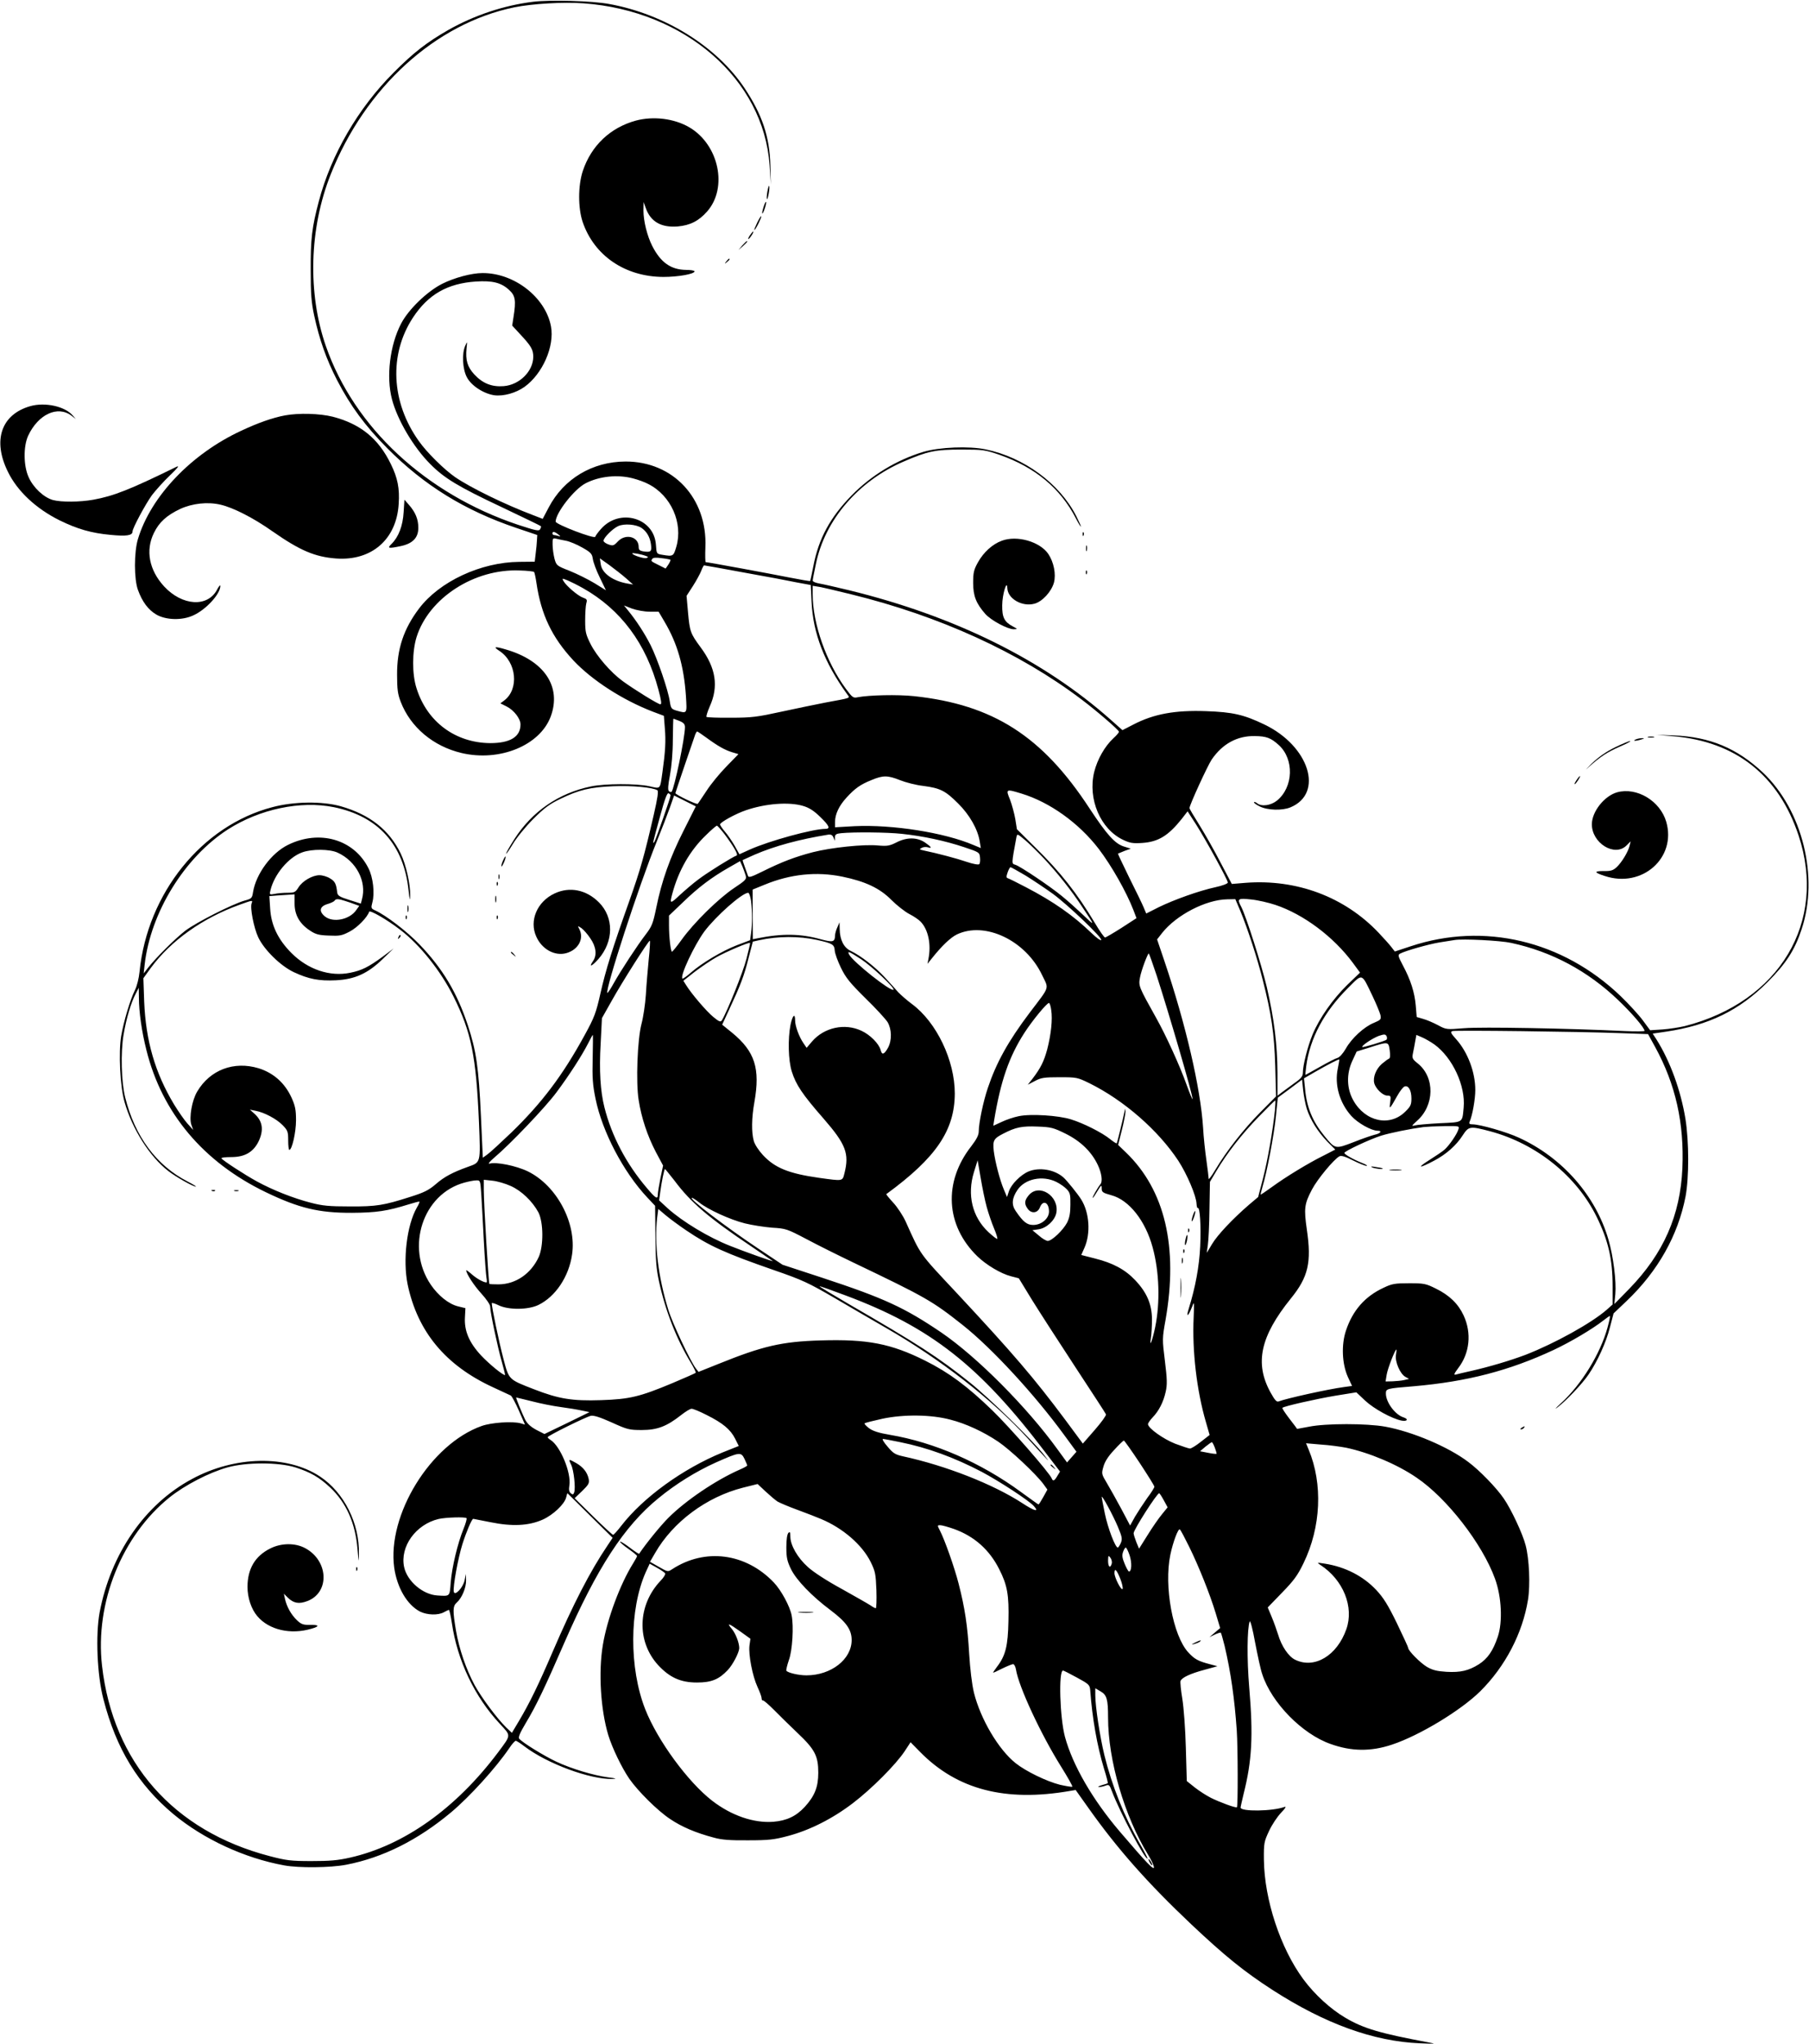 <?xml version="1.0" encoding="utf-8"?>
<!-- Generator: Adobe Illustrator 25.4.1, SVG Export Plug-In . SVG Version: 6.00 Build 0)  -->
<svg version="1.1" id="Calque_1" xmlns="http://www.w3.org/2000/svg" xmlns:xlink="http://www.w3.org/1999/xlink" x="0px" y="0px"
	 viewBox="0 0 1133 1280" enable-background="new 0 0 1133 1280" xml:space="preserve">
<path d="M334,1.1c-18.2,2.2-36.8,8.4-53.1,17.6c-13.6,7.8-21.9,14.2-34.4,26.8c-22.2,22.2-39.1,51.3-46.8,80.5
	c-4.3,16.2-5.2,23.5-5.1,43c0,15.2,0.4,20.3,2.2,28.7c3.3,15.1,7.6,27.3,14.3,40.3c8.4,16.2,17.5,28.6,31.4,42.6
	c23.2,23.4,48.7,39.1,81,50l13,4.4l-0.2,3.2c-0.1,1.8-0.4,5.6-0.8,8.4l-0.6,5.1l-9.7,0.1c-24,0.2-50,12.3-62.8,29.3
	c-9.6,12.7-13.8,25.3-13.7,41.4c0,9.1,0.4,12.1,2.3,17c6.1,15.8,20.3,27.8,38.1,32c23.8,5.6,49-4.7,55.8-22.8
	c7-18.8-4.1-35.2-28.3-42.1c-6.7-2-7.9-1.7-3.9,0.9c10.9,7.1,12.5,24,3.1,31.1l-2.4,1.8l4,2c4.5,2.3,8.6,7.6,8.6,11.2
	c0,7.8-6.5,11.7-19,11.7c-21.8-0.2-39.5-13.3-46.1-34.3c-2.9-8.9-2.8-23,0-32.1c7.7-24.5,36.2-42.9,64.6-41.7c4.6,0.1,8.6,0.6,9,0.9
	c0.3,0.4,1,3.5,1.5,7c2.9,19.7,9.7,34,23.2,48.5c11.7,12.4,30.6,24.6,49.4,31.9l7.2,2.7l0.6,7.8c0.7,7.9,0.3,14.7-1.5,27.5
	c-1.6,11.1-1,10.4-8.2,8.8c-8.3-1.8-27.7-1.7-36.5,0.1c-20.3,4.2-36.9,15.6-48.1,33.1c-2.8,4.4-5.1,8.4-5.1,9c0,0.5,1.9-2.2,4.2-6
	c2.3-3.9,8-10.9,12.7-15.6c7-7,10.2-9.4,17.1-12.7c11.8-5.7,18.6-7.3,33-7.9c11.7-0.5,24.7,0.7,27.7,2.5c0.8,0.5,0.2,4.7-2.2,15.2
	c-6,26.1-8.5,34.8-15.4,54.3c-10.3,28.9-14.8,43.2-18.1,58c-2.7,11.9-3.7,14.7-9.8,25.8c-13.8,25.3-26.9,42.6-46,61.1
	c-6.6,6.3-13.3,12.5-14.9,13.6l-2.9,2.1l-1.2-26.3c-1.4-30.3-2.9-40.6-8.2-56.7c-6.8-20.5-15.8-35.5-30.3-50.6
	c-8-8.3-21-18.2-27.8-21.3c-2.5-1.1-2.6-1.5-1.7-4.9c1.6-5.7,0.5-15.9-2.5-21.6c-9.1-18-30.6-24.2-50.3-14.5
	c-10.4,5.1-20,18.1-21.9,29.5c-0.6,3.9-0.9,4.2-5.3,5.4c-7.7,2.2-30.2,13.6-37.2,18.9c-6.4,5-18,16.5-23.3,23.2l-2.7,3.5l0.6-5.5
	c3.7-32.7,25-67.2,52.2-84.7c19.9-12.7,45.4-18.1,66.3-13.9c27.8,5.7,43.8,23.4,46.8,52.2c0.7,6.3,0.9,6.9,1,3.1
	c0.2-6.9-2.6-19.3-5.9-26.2c-7.2-14.9-19.4-24.5-37.7-29.7c-11.5-3.2-29.2-3-42.7,0.6c-44.1,11.5-78.3,53.9-83.2,103.1
	c-0.4,4-1.6,8.9-2.9,11.5c-2.9,5.8-7,19.4-8.6,28.7c-1.7,10.2-0.7,31.7,2.1,41.3c4.8,16.9,15.8,34.3,27.5,43.3
	c4.8,3.7,15.6,9.8,17.2,9.7c0.4-0.1-1.9-1.5-5.2-3.2c-19.6-10.1-33-28.2-39.1-52.7c-2.4-9.5-2.9-28.3-1-39.2
	c1.7-10.2,4.7-20.3,7.7-25.9l1.8-3.5l0.1,6.1c0,8.9,1.8,21.5,4.7,32.9c9.8,39.4,35.6,70.1,74.8,89c20.8,10,33.2,13,54,12.9
	c15.3-0.1,22-1.1,35.5-5.3c3.5-1.1,6.6-1.9,6.7-1.7c0.2,0.2-0.5,1.9-1.6,3.7c-6.3,11-8.9,32.7-5.8,48.1
	c6.2,29.6,23.7,50.7,53.4,64.4c5.4,2.5,10.4,4.8,11.2,5.2c0.7,0.4,3,4.7,5.1,9.5l3.8,8.7l-2.7-0.8c-5.2-1.4-18.4-0.5-24.5,1.7
	c-32,11.4-59.2,55.7-54.7,88.7c1.8,12.6,8.1,23.3,16.2,27.5c4.5,2.2,11.3,2.4,14.9,0.4c1.4-0.8,2.8-1.4,3.1-1.5
	c0.4,0,1.2,3.7,1.9,8.2c3.4,23.5,14.3,46.3,30,63.1c7.2,7.8,7.3,6.7-1.1,18c-26.3,35-58.7,58.1-92.5,65.8
	c-7.9,1.8-12.9,2.2-24.4,2.2c-12.9,0-15.8-0.4-26.1-3.1c-60.2-15.7-98.1-58.7-105-119.2c-4.5-39.4,12.5-81.5,42.4-105.5
	c9.5-7.6,24.7-15.5,36.2-18.7c11.7-3.3,31.9-3.3,42.5,0c9.4,3,15,6.2,21.8,12.6c10.1,9.5,15.8,22.4,17.1,38.5c0.8,8.8,0.8,9,0.9,3.1
	c0.4-19.2-9.3-38.5-24.4-48.5c-20.5-13.6-53.3-13-80.2,1.6c-29.5,15.8-50.8,46.7-57.8,83.5c-2.6,14.2-1.6,39.3,2.4,54.4
	c8,31.1,21.7,53.4,43.8,71.9c18.9,15.7,44.6,27.6,69.4,32.1c9.2,1.7,28.9,1.5,38.8-0.4c22.9-4.4,44.9-15.4,65.7-32.8
	c11.8-9.9,28.1-27.9,36.4-40.1c1.7-2.6,3.6-4.7,4.1-4.7c0.6,0,3,1.6,5.5,3.5c14.2,10.8,41,20.7,55,20.4c3.1-0.1,2.5-0.4-2.5-1
	c-9.2-1.2-23.1-5.4-32.5-9.8c-7.9-3.7-21.3-12-23.3-14.4c-0.7-0.9,0.4-3.6,4.1-9.8c6.5-10.8,12-22.3,24.2-50.4
	c20.4-46.7,37.4-72.9,58.9-90.4c10.8-8.9,23.6-16.8,35.8-22.3c15.1-6.7,15.9-6.8,18.1-2.3c0.9,1.9,1.7,3.8,1.7,4.1
	c0,0.3-2.1,1.5-4.7,2.6c-15,6.6-33.8,19.3-44.7,30.2c-4.8,4.8-13.8,15.8-18.3,22.5c-0.1,0.2-2.8-1.5-5.9-3.9c-3-2.3-5.8-4-6-3.7
	c-0.3,0.3,1.9,2.2,5,4.4c3,2.1,5.5,4.1,5.6,4.6c0,0.4-1.1,2.4-2.4,4.5c-8.1,12.9-16.3,34.8-19,51.1c-2.9,17.1-1.4,40.7,3.4,56.6
	c2.5,8.1,8.4,20.3,13.1,27.2c5.4,7.8,17.8,20.1,25.5,25.2c7.4,5,16.1,8.7,27.4,11.7c4.9,1.4,10.2,1.8,21.5,1.7
	c12.9,0,16.4-0.4,25-2.7c13.6-3.6,27.9-10.8,40.6-20.5c11.7-8.9,27-24.2,32.6-32.7l3.6-5.5l6.1,6.2c23.2,23.5,53.3,31.3,93.7,24.3
	l3.6-0.6l8.1,11.4c18,25.4,36.9,46.8,64.2,72.6c21.1,19.9,33.2,29.7,51,41.2c32.9,21.2,63.3,32.2,92.3,33.4
	c9.7,0.4,10.5,0.4,5.7-0.5c-30.5-5.7-40.9-8.7-52.4-15.5c-9.2-5.4-19.2-14.5-26.3-24.1c-14.4-19.5-24.4-49.9-24.7-74.8
	c-0.1-10.5,0.1-11.3,3.2-18c1.8-3.9,5.2-9,7.5-11.4c2.8-2.9,3.5-4.1,2.2-3.7c-7.6,2.8-27.5,3-27.5,0.4c0-0.5,0.9-4.4,1.9-8.6
	c5.2-20.6,6.1-36.2,3.5-66.7c-1.5-17.8-1.3-36.9,0.3-41.2c0.4-0.9,1.9,4.8,3.4,13.2c1.6,8.2,3.5,17.2,4.5,19.9
	c5.8,17.8,25,37.4,42.8,43.6c13.1,4.7,25.2,4.8,38.4,0.4c17.2-5.7,43-21.3,55.3-33.4c15.7-15.6,26.5-36.3,29.9-57.3
	c1.5-9.3,0.8-25.6-1.5-34.2c-1.8-7.1-9.1-22.6-13.6-29.1c-4.6-6.8-15.3-17.8-22.3-23c-12.5-9.5-35.1-19-52-22.1
	c-11.7-2.1-37.1-2.1-47.6,0c-4.1,0.8-7.5,1.4-7.6,1.4c0-0.1-2.2-3-4.9-6.5c-2.6-3.4-4.6-6.4-4.3-6.7c1-1,20.8-5.5,33.3-7.6l13-2.1
	l5.4,5.1c5.4,5.1,16.8,11.4,22.9,12.6c3.5,0.7,4.6-0.9,1.3-2c-5.3-1.6-11.1-9.5-11.1-14.9c0-3.1,0.3-3.2,17.5-4.6
	c33.4-2.9,59.9-9.8,87.5-22.7c10.9-5.1,24.6-13.3,31.1-18.4c2-1.6,3.9-2.9,4.2-2.9c0.3,0-0.4,3.3-1.5,7.3
	c-4.5,16.4-16.3,35.6-29.1,47.3c-3.4,3.1-4.4,4.3-2.2,2.6c5.4-4.1,15.4-14.6,19.4-20.5c5.6-8.2,11.1-20.3,13.4-29.5l2.3-8.8l8.3-7.9
	c19.5-18.6,32.1-41,36.8-65.4c2.2-11.8,2.2-34.3-0.1-48.6c-2.9-17.7-9.5-35.9-18.1-49.6l-2.4-3.7l8.2-1.2c27-4,46-13.3,63.7-31
	c11.6-11.6,17.1-20.1,21.4-33.2c10.9-32.7,0.5-74.6-24.3-98.1c-16.2-15.2-33.2-22.3-55.6-23.2l-11-0.4l10.5,0.9
	c39.1,3.3,66,24.5,78.5,62.2c17.9,54.1-11.9,104.1-71.3,119.3c-3.4,0.8-9.7,1.8-14,2.1l-7.7,0.5l-4.5-6.1
	c-2.5-3.4-8.8-10.3-14.1-15.4c-36.3-34.7-85.5-46.3-131.3-31.1l-10,3.3l-2-2.6c-1.1-1.5-4.8-5.6-8.1-9.1
	c-21.3-22.5-51.4-33.8-83.5-31.3l-8.5,0.7l-7.1-13.5c-3.8-7.4-9.8-17.9-13.2-23.4c-3.4-5.4-6.2-10.1-6.2-10.6
	c0-1.9,11.3-26.5,13.9-30.4c6.8-9.9,16-14.9,27-14.7c7.3,0.1,10,1.1,15,5.6c9.8,8.9,9.2,26.4-1.1,34.8c-3.9,3.1-9.6,3.9-12.4,1.7
	c-0.8-0.7-1.7-1-2-0.7s1.2,1.5,3.5,2.6c4.8,2.5,14.2,2.8,19.4,0.6c21-8.8,11.7-38.3-16.3-51.8c-13.1-6.3-20-7.8-36.5-8.4
	c-19.5-0.7-32.8,1.7-45.7,8.4l-6.8,3.5l-7.2-6.4c-42.3-37.6-97.8-65-164-81.2c-7.9-1.9-16.2-3.8-18.5-4.2c-2.4-0.4-4.3-1.2-4.3-1.8
	c0-0.6,0.9-5.3,2-10.4c5.6-27.6,26.6-52,55-64.2c15-6.5,19.9-7.5,36-7.5c13.8,0,14.9,0.2,24,3.3c22.3,7.8,38.1,20.9,47.8,39.7
	c1.7,3.3,3.1,5.6,3.2,5.2c0-0.4-1.3-3.3-2.9-6.5c-10.4-20.4-32.8-36.9-56.8-41.8c-10.3-2.2-28.9-1.4-38.8,1.5
	c-16.8,5-32.9,14.8-45.1,27.3c-13.5,13.8-20.7,27.1-24,44.4c-1,4.9-1.8,9-2,9.2c-0.1,0.2-6-0.8-13.1-2.2c-12-2.4-51.1-9.6-52.3-9.6
	c-0.3,0-0.4-4.2-0.2-9.3c1.3-30.7-20.2-53.8-50.1-53.7c-20.7,0.1-38.6,10.8-48,28.7l-3.8,7.2l-6.2-2.4c-17.2-6.5-38.8-17-48.6-23.7
	c-6.8-4.7-17.7-15.4-22.7-22.5c-17.5-24.4-18.9-54.4-3.7-77.5c9.5-14.4,21.5-21.3,39.3-22.5c10.4-0.7,15.9,0.7,20.8,5.2
	c4,3.6,4.5,6.6,2.8,17.2l-0.8,5.2l4.9,5.3c7,7.5,8.3,9.7,8.3,14.3c-0.1,9-8.6,17.5-18.5,18.3c-7.4,0.6-13.2-1.7-18.4-7.3
	c-4.4-4.8-5.6-8.9-4.9-16.3c0.5-4.6,0.5-4.6-0.8-1.7c-2.2,4.9-1.7,14.4,0.9,19.5c2.6,5.3,10.3,10.4,17.2,11.5
	c5.7,0.8,13.7-1.4,19.1-5.3c11.3-8.2,18.8-25.4,16.5-37.8c-3.4-18.2-23-33.5-42.9-33.4c-6.8,0-17.6,2.9-25.2,6.7
	c-9.5,4.8-21.2,16.1-25.8,25c-7,13.4-9.4,33.2-5.7,47.3c3.4,13,13.5,30.1,24,40.6c8.7,8.8,17.4,14.1,44.8,27
	c13.2,6.3,24.3,11.6,24.5,11.9c0.2,0.2,0,1-0.5,1.9c-0.7,1.3-2.6,0.9-13.9-2.8c-57.8-19.4-102.6-61-120.3-111.9
	c-11.5-33.1-10.4-73.7,3-107.4c21.6-54.5,65.7-94.6,115.1-104.7c11.3-2.3,30.6-3.4,43.3-2.5C429,6.7,478.3,49.6,482,103.5l0.8,12
	l-0.3-12c-0.5-18-5.1-31.6-16.1-48.2C449,29.1,416.3,8.8,381.5,2.5C370.8,0.5,344.5-0.2,334,1.1z M396.3,299.5
	c3.2,0.8,7.6,2.4,9.8,3.6c14.2,7.2,21.8,24.4,17.5,39.2c-1.8,6.1-2,6.2-8.7,5.1c-3.7-0.6-3.7-0.6-4.1-6.4
	c-1.2-16.9-22.8-23-34.4-9.8c-1.8,2-3.4,4.2-3.6,4.9c-0.5,1.5-24.8-7.8-24.8-9.5c0.1-5.5,11.6-20.3,18.8-24
	C375.3,298.2,386.7,297,396.3,299.5z M401.7,330.5c3.3,2.2,5.4,5.8,6,10.3s0,5.1-4.4,4.5c-2.7-0.4-3.3-1-3.3-2.9
	c0-6.4-8.2-8.5-13-3.4c-2.5,2.7-3.1,2.9-5.9,1.9c-1.7-0.6-3.1-1.6-3.1-2.3c0-1.9,5.7-7.6,9.2-9.2
	C391.1,327.7,398.2,328.3,401.7,330.5z M349.6,334.6c1.7,1.4,1.7,1.5,0.1,1c-1-0.3-2.3-0.6-2.8-0.6s-0.9-0.5-0.9-1
	C346,332.6,347.3,332.8,349.6,334.6z M354.5,338.6c2.2,0.4,6.8,2.3,10.1,4.2c5.5,3.1,6.2,3.9,6.7,7.2c0.3,2.1,2.2,7.3,4.4,11.7
	l3.8,7.9l-7.1-4.4c-4-2.4-11-5.9-15.5-7.7c-8.2-3.2-8.4-3.4-9.6-7.6c-0.6-2.4-1.2-6.4-1.2-8.8c-0.1-4,0.1-4.3,2.2-3.8
	C349.5,337.6,352.3,338.2,354.5,338.6z M404.5,348.1c1.7,0.6,1.7,0.8,0.4,1.3c-1.4,0.6-8.9-1.8-8.9-2.9
	C396,346,401.7,347,404.5,348.1z M419.9,350.5c0.2,0.3-0.4,1.6-1.3,3l-1.7,2.5l-4.2-2.1c-5.2-2.6-5.1-2.5-4.2-3.9
	c0.5-0.9,2.4-1,5.9-0.5C417.2,349.8,419.6,350.3,419.9,350.5z M392,362l4.5,4l-3.5-0.6c-9.1-1.6-15.8-6.4-16.7-11.8l-0.6-4l5.9,4.2
	C384.8,356.2,389.5,359.8,392,362z M466,358.5c13.5,2.4,28.4,5.2,33.1,6.2l8.7,1.6l0.5,10.6c0.9,19.6,8.1,38.2,22.3,57.8
	c1.8,2.6,3.1,2.1-13.6,5.2c-5.8,1.1-18.1,3.7-27.5,5.7c-15.1,3.3-18.6,3.8-31.7,3.8c-8,0.1-14.9-0.2-15.3-0.5
	c-0.3-0.4,0.6-3.3,2-6.5c5.7-12.6,3.9-24.2-5.7-37.1c-6.4-8.7-6.8-9.8-7.9-22l-0.9-10.2l4-6.2c2.2-3.4,4.5-7.7,5.2-9.5
	c0.7-1.9,1.5-3.4,1.8-3.4C441.3,354,452.6,356,466,358.5z M365,368.2c23.8,13.4,39.7,34.7,47.4,63.7c1.8,6.8,2.1,9.1,1.2,9.1
	c-1.4,0-16.3-9.2-23.7-14.6c-7.4-5.4-16.2-15.6-20-23.1c-3-6-3.4-7.6-3.4-14.7c0-4.5,0.3-9.3,0.7-10.8c0.7-2.3,0.4-2.7-2.1-3.6
	c-3.2-1.1-10.6-7.5-12.2-10.4c-1-1.8-0.9-1.8,2.8-0.3C357.8,364.4,362,366.5,365,368.2z M533,372.1c55.5,13.6,105.4,36.4,144.3,65.8
	c9.3,7,22.9,18.7,23.5,20.2c0.2,0.4-1.4,2.3-3.5,4.2c-5.3,4.9-10,13.1-12,21.1c-4.1,16.9,3.9,35.8,18.2,42.5c4.2,2,6.1,2.3,12,1.9
	c10-0.7,16.2-4.5,24.6-15l3.7-4.8l5.3,8.2c6.1,9.6,19.9,34.8,19.9,36.4c0,0.7-3.5,2-7.7,2.9c-10.5,2.3-25.8,7.8-35.5,12.5l-7.9,4
	l-1.6-3.8c-0.8-2-4.9-10.4-9-18.6c-4-8.2-7.2-14.9-7.1-15.1c0.2-0.1,2-0.8,4.1-1.7l3.9-1.4l-4.1-1.3c-5.7-1.7-10.7-7.2-21.7-23.9
	c-29.6-45.3-60.4-65-109.9-70.3c-10.3-1.1-28.2-0.7-35.4,0.7c-2.7,0.6-3.3,0.1-7.3-5.3c-12.3-16.6-20.8-40.9-20.8-59v-5.5l4.3,0.7
	C515.6,367.9,524.5,370,533,372.1z M406.8,383h5.7l3.7,6.3c8,13.5,12.1,27.6,13.4,46.4c0.7,11.4,0.9,11.1-5.7,9.3
	c-3.4-1-3.7-1.4-4.4-5.8c-1-7.1-7.8-26.8-12-35.2c-3.7-7.3-8.8-15.2-14.1-21.7l-2.6-3.2l5.1,2C398.8,382.1,403.6,383,406.8,383z
	 M425.5,451.4c2.7,1.1,3.5,2.1,3.5,3.9c0,6.6-6.7,38.7-8.4,40.5c-0.4,0.3-1.1,0.1-1.7-0.5c-0.7-0.7-0.5-3.7,0.7-9.9
	c1-5.4,1.8-14.1,1.8-22.1c0.1-7.3,0.2-13.3,0.4-13.3C421.9,450,423.6,450.7,425.5,451.4z M442.3,461.8c7.5,5.5,11.7,7.8,16.2,9.2
	l4,1.2l-7.6,7.8c-4.2,4.3-9.8,11.1-12.4,15.2c-2.7,4-5.1,7.7-5.5,8.1c-0.6,0.7-14-5.8-14-6.7c0-0.4,11.7-34.7,12.5-36.9
	c0.4-0.9,0.9-1.7,1.1-1.7C436.9,458,439.4,459.7,442.3,461.8z M563.7,488.5c3.5,1.4,10,3.1,14.6,3.6c10.6,1.4,13.8,3,21.8,11
	c7.1,7,12.3,16.1,13.5,23.7l0.7,4.2l-4.6-1.9c-18.2-7.8-50.7-12.9-74.4-11.8L523,518v-3.4c0-4.8,2.5-10.1,7.2-15.2
	c5.3-5.8,8.7-8.2,15.7-11C553.1,485.4,555.9,485.4,563.7,488.5z M639.8,496.9c17.7,5.4,35.9,18.4,48.4,34.7
	c8,10.5,17.3,26.9,21.7,38.3l1.9,5l-9.4,6.1c-5.2,3.3-9.8,6-10.3,6s-3.3-3.9-6.2-8.8c-11.3-18.9-21.6-32-37.7-47.8l-11.3-11.2
	l-1-6.3c-0.6-3.5-2.1-9-3.3-12.2C629.8,494,630,493.9,639.8,496.9z M420,498c0,1.3-9.1,27.3-10.1,29c-1.4,2.1-1.2,1.2,3.6-16.2
	c2.8-10.3,4.3-14.4,5.2-14.1C419.4,497,420,497.6,420,498z M428.1,520.2c-8.5,16.8-13.7,31.4-17.1,48.3c-2,9.7-2.7,11.5-6.5,16.5
	c-5.4,7-15.6,22.6-20.2,30.8c-1.9,3.5-3.7,6.1-3.9,5.9c-1.6-1.6,19.9-67.7,30.9-94.7c3-7.4,6.7-17,8.2-21.2l2.7-7.7l6.8,3.4l6.8,3.4
	L428.1,520.2z M502.9,504.6c3.8,1.1,6.8,3,10.7,6.8c5.8,5.6,6.7,7.6,3.3,7.6c-7.8,0-35.2,7.5-47.4,13l-6.4,2.9l-3-5.4
	c-1.7-2.9-4.4-6.9-6.1-8.8c-1.6-1.9-3-3.9-3-4.5c0-1.3,9.8-6.7,16-8.8C479.4,503.1,494.1,502,502.9,504.6z M453.7,522.2
	c5.9,7.9,8.9,13.1,7.6,13.5c-2.4,0.8-18.2,10.6-23.7,14.8c-3.3,2.4-8.5,6.9-11.8,9.9c-6.1,5.8-6.5,5.7-4.7-0.9
	c3.9-14.5,11.1-27.1,21.2-36.7c3.2-3.2,6.3-5.8,6.7-5.8S451.5,519.4,453.7,522.2z M564.8,522.1c13.4,1.4,27.2,4.4,38.9,8.3
	c9.6,3.2,9.8,3.3,10.1,6.6c0.2,1.8,0,3.6-0.5,4.1s-3.9-0.1-8-1.5c-6.1-2.1-17.8-5.2-27.3-7.2c-2.2-0.5-2.3-0.7-0.7-1.5
	c1-0.6,2.6-0.7,3.7-0.4c3.1,1,2.4-0.2-1.7-3c-5-3.3-11.3-3.4-17.9,0c-4.2,2.1-5.7,2.4-11.4,1.9c-9-0.9-29.5,1.3-40.9,4.2
	c-11.1,2.9-19.3,6-31.4,12c-7.7,3.8-8.9,4.1-9.3,2.6c-0.3-0.9-1.2-3.4-2-5.6c-0.8-2.1-1.4-4-1.2-4.1c0.2-0.1,3.5-1.6,7.3-3.3
	c12.7-5.5,28.3-9.7,46.3-12.6c1.7-0.2,2.6,0.3,3.2,1.8l0.9,2.1v-2.2c0.1-1.8,0.8-2.3,3.9-2.6C534.9,520.9,555.6,521.1,564.8,522.1z
	 M653.6,537.3c8.9,9.5,17.4,20.2,24.3,30.7c8.1,12.1,8.1,12.2,0.5,4.9c-3.8-3.6-9.8-9-13.4-11.9c-7.4-6.1-25.9-18.5-29-19.5
	c-2.5-0.8-2.6,0,0.6-17.3c0.5-2.3,0.6-2.2,5.4,1.8C644.7,528.3,649.9,533.4,653.6,537.3z M211.5,533.9c11.6,5.3,18.3,18,15.2,29.2
	l-0.7,2.7l-7.2-2.3c-6.1-1.9-7.3-2.7-7.6-4.6c-0.6-5.5-1.4-7.1-4.5-8.9c-1.7-1.1-4.7-2-6.6-2c-4.4,0-10.7,3.6-13.2,7.7
	c-1.9,3-2.5,3.3-6.9,3.3c-2.6,0-6.2,0.3-8,0.7c-3.2,0.6-3.3,0.5-2.6-2.3c2.4-10,11.4-20.7,19.9-23.7
	C195.3,531.5,206.6,531.6,211.5,533.9z M467,548.1c0.7,2.4,0.2,3-7.3,8c-9.6,6.4-25.1,21.6-32.7,32.2c-3,4.2-5.8,7.6-6.1,7.6
	c-0.8,0.1-1.9-9-1.9-16.5v-6.1l8.8-8.4c9.5-9.2,17.8-15.5,28.7-21.7l7-4l1.4,3.1C465.6,544.1,466.6,546.7,467,548.1z M642.3,548.2
	c4.7,2.9,12.3,8,16.9,11.3c9.4,6.8,31.6,28,30.5,29.1c-0.4,0.5-3.1-1.5-6-4.3c-11.5-11.1-23.9-19.8-41.2-28.8
	c-5.5-2.9-10.6-5.4-11.3-5.6c-1-0.3-1-1.1-0.1-3.7c0.6-1.7,1.4-3.2,1.8-3.2C633.3,543,637.5,545.4,642.3,548.2z M527.5,548.9
	c14.6,3,23.6,7.3,30.8,14.6c3.4,3.4,8.5,7.4,11.2,8.8c2.8,1.4,6,3.6,7.2,4.9c4.7,5,6.6,14.1,4.8,23.2l-0.6,3.1l2.8-3.5
	c6.2-7.8,11.7-13,15.6-14.9c17.6-8.4,43.1,3.7,53.4,25.5c4.3,8.9,5.1,6.5-7.8,23.5c-13.5,17.9-20.9,31.3-26.2,47.1
	c-2.9,8.5-5.7,22.1-5.7,27.2c0,2.3-1.3,4.9-4.6,9.2c-17.7,22.5-16.2,49.7,3.8,69.1c5.6,5.4,14.7,10.8,20.9,12.4l5,1.3l8.3,13.6
	c4.6,7.4,16.8,26.3,27.1,42s19,29,19.2,29.6c0.2,0.7-2.9,5-7,9.7l-7.5,8.6l-11.1-15c-19.5-26.1-32.3-41.1-68-79.4
	c-23.8-25.4-22.2-23.2-31.9-44.7c-1.7-3.7-5.2-9-7.8-11.8c-2.6-2.8-4.5-5.2-4.3-5.3c31.2-22.8,42.8-39.9,42.9-63
	c0-20.7-11.4-44.6-26.8-56c-3.1-2.3-7-5.7-8.7-7.5c-1.6-1.9-5.5-6.1-8.5-9.4c-5.8-6.3-14.9-13.4-21.2-16.4c-4.3-2-6.8-6.9-6.9-13.7
	l-0.1-4.2l-1.3,3c-0.8,1.6-1.4,3.9-1.5,5c-0.1,4.4-1.2,4.7-9,2.6c-12.6-3.5-24-3.7-39.5-0.6l-3,0.6l-0.1-15.5c0-8.6,0-15.6,0-15.6
	c0.1,0,3.5-1.4,7.6-3.1C495.1,547.3,511.4,545.6,527.5,548.9z M470.4,564.2c0.8,6.8,0.8,14.3,0,20l-0.6,4.5l-8.2,3.1
	c-9.3,3.6-21.9,11.1-28.9,17.2c-2.6,2.3-5,4-5.3,3.7c-1.6-1.6,7.3-20.6,13.7-29.4c7.2-9.6,23.5-24.1,27.5-24.3
	C469.2,559,470,561.4,470.4,564.2z M184.5,565.8c0,7.1,3.2,12.7,9.7,16.9c3.4,2.3,5.5,2.9,11.7,3.1c6.8,0.3,8.2,0.1,13.1-2.5
	c4.8-2.5,11-8.8,12.2-12.4c0.4-1.3,11.2,4.9,19.5,11.3c12.4,9.5,25.3,25.7,33.3,41.7c11.2,22.5,14.2,37.1,16,79.1
	c1,25.5,1.2,24.7-6.9,27.6c-9.7,3.5-14.8,6.2-20.1,10.8c-4.4,3.8-7.4,5.3-16,8c-16.6,5.3-21.1,6.1-38,6c-12.9,0-17-0.4-24.3-2.3
	c-10.9-2.8-23.8-7.9-33.7-13.3c-7.7-4.2-21.5-13.2-22.3-14.5c-0.3-0.5,2.5-0.8,6.2-0.8c8.4,0,13.7-3.1,17-9.7
	c3.5-7.3,2.6-12.9-2.7-17.6l-2.7-2.4l3.5,0.7c5.5,1,13.2,5.1,17,9c3.2,3.3,3.5,4.1,3.5,9.6c0,3.2,0.3,5.9,0.7,5.9
	c1.7,0,4.2-11,4.2-18.5c0-6.6-0.5-9.1-2.8-14.2c-4.2-9.2-11.3-15.5-20.6-18.4c-15.5-4.7-30.5,1-38.5,14.6
	c-3.3,5.5-5.1,16.2-3.7,20.6l1.2,3.4l-3.6-4c-2-2.2-5.7-7.6-8.4-12c-11.9-19.8-17.7-39.8-18.7-64.5l-0.5-14.5l4.7-6.5
	c12.6-17.1,32.4-31.1,55.3-39.4c8.6-3.1,8.6-3.1,7.8-1c-1.1,2.8,1.4,15.4,4.1,21.2c3.7,7.9,14,18,22.3,21.9
	c9.4,4.4,15.8,5.6,26.4,5.1c12-0.6,20-4.3,29.4-13.4l6.7-6.5l-6.8,5.1c-8.9,6.5-13,8.6-20.4,10.1c-12.6,2.6-26.4-2-36.7-12.3
	c-8.5-8.5-12.8-17.5-13.4-28l-0.5-7.7l4.9-0.4c2.7-0.2,6.3-0.4,7.9-0.5l3-0.2V565.8z M798.8,566.6c17.7,5.9,36.5,20,48.6,36.4l4.4,6
	l-8,7.7c-9.1,8.9-17.5,20.9-21.7,31c-3.1,7.5-6.1,19.3-6.1,24c0,2.2-1.1,3.6-5.3,6.5c-2.8,2.1-6.4,4.7-7.9,5.8l-2.7,2.1v-14.4
	c-0.1-17.6-2-33.4-6.7-53.7c-3.4-14.3-12.8-43.9-16-50.2c-2.7-5.1-2.2-5.5,6.2-4.6C787.8,563.6,794.6,565.2,798.8,566.6z
	 M216.1,564.1c1.9,0.6,4.6,1.5,6.1,2.1l2.8,1l-2,2.8c-4.1,5.8-14.3,7.9-19.4,3.9c-4-3.2-3.5-6.3,1.4-7.8c2.1-0.6,4.2-1.6,4.5-2.1
	C210.3,562.7,211.9,562.7,216.1,564.1z M776.8,570.3c4.5,10.8,10.7,29.8,14.1,43.4c5.4,21.2,7.2,33.5,7.8,53.8l0.5,19l-9.9,10
	c-10.3,10.4-21,24-28.1,35.9c-2.3,3.9-4.2,6.4-4.2,5.7c0-0.8-0.6-5.9-1.4-11.5c-0.8-5.5-1.8-14.8-2.1-20.6
	c-1.6-24.8-10.9-64.9-24.2-104.2l-4.6-13.6l3.2-4.1c8.9-11.2,27.4-20.8,40.7-21l5.1-0.1L776.8,570.3z M511.5,588.5
	c10,2.2,11,2.9,11.3,6.6c0.1,1.9,1.9,6.8,3.9,10.9c3,6.2,5.6,9.4,15.3,19c6.5,6.3,12.7,13.1,13.9,15c2.6,4.4,2.8,11.3,0.3,16
	c-2.4,4.3-3.8,4.8-4.6,1.6c-1-4-6.6-9.7-12.1-12.2c-10.4-4.9-23.3-2.1-30.9,6.7l-3.4,4l-1.9-2.8c-2.8-4-5.3-10.8-5.3-14.3
	c0-4.9-1.6-3.4-2.9,2.7c-1.7,8.8-1.4,22.2,0.8,29.2c2.6,8.3,6.6,14.3,19.9,29.5c14,16.1,16.2,21.9,13.1,34.2
	c-1.3,5.1-0.7,5-15.9,2.9c-19-2.7-27.7-6.2-35.2-14.3c-2.6-2.8-5.1-6.6-5.7-8.8c-1.5-5.4-1.4-14.4,0.4-24.4
	c3.7-21,0.3-31.6-13.9-43.3l-6.3-5.1l4.4-9.5c7.2-15.5,9.3-21,12.1-32.1l2.7-10.4l4-0.9C487.4,586.1,500.4,586.1,511.5,588.5z
	 M946.5,590.4c25.4,5.5,47.9,17.5,67.1,35.9c8.5,8.1,16.4,17.3,16.4,19.2c0,0.3-5.5,0.4-12.2,0.1c-35.2-1.7-90.2-2.7-100.7-1.8
	c-11.2,0.9-11.3,0.9-16.5-1.9c-2.8-1.5-7-3.3-9.2-3.9l-4.1-1.2l-0.6-7.2c-0.7-8.2-3.2-16.1-8.1-25.2c-3-5.7-3.2-6.5-1.7-7.3
	c3.4-1.8,17.9-5.9,24.6-7c3.9-0.6,8.1-1.3,9.5-1.5C916,587.7,939.7,588.9,946.5,590.4z M406.3,600.7c-0.6,6.5-1.5,16.5-1.8,22.3
	c-0.4,5.8-1.6,13.9-2.7,18c-2.6,9.8-3.6,36.8-1.8,47.8c1.7,11.1,5.5,22.4,10.7,32.4l4.6,8.6l-1.7,8.1c-0.9,4.5-1.6,9-1.6,10.1
	c0,3.2-1.4,2.4-7-4.3c-12.7-14.9-21.9-32.4-26.4-50.2c-2.6-10.2-3.4-23.2-2.4-40.1l0.8-15.9l6.2-11C389.6,615,406.1,589,407,589
	C407.3,589,407,594.3,406.3,600.7z M467.5,600.4c-2,8.1-12.2,33.3-15.4,38.5c-0.8,1.2-1.8,0.8-5.3-2.1c-4.3-3.5-13.7-14.5-17.1-20
	l-1.7-2.7l7.1-5.6c4-3,10.1-7.2,13.7-9.2c6-3.4,20.4-9.5,21-8.9C469.9,590.6,468.9,595.1,467.5,600.4z M539.3,600.6
	c6.7,4.4,21.3,18.1,20.3,19.1c-1.5,1.5-25.2-17.3-27.7-21.9C530.5,595.2,531.4,595.5,539.3,600.6z M724.4,610.7
	c7.5,23.1,22.7,74.9,22.5,77.5c0,0.7-1.7-3.4-3.8-9.2c-4.2-11.8-13-31-18.9-41.5C713.1,617.6,713,617.4,714,612
	c0.8-4.4,4.8-15,5.5-15C719.7,597,721.9,603.2,724.4,610.7z M859.6,623.6c2.4,5,4.6,10.4,5,12c0.5,2.7,0.2,3-4,4.8
	c-6.1,2.4-14.1,9.7-17.7,16.2c-1.8,3.1-3.9,5.4-5.2,5.8c-1.2,0.3-6.1,2.8-11,5.6c-4.8,2.7-8.9,5-9,5c-0.2,0,0-2.4,0.4-5.4
	c2.3-17.5,11.3-34.2,26.2-49C853.6,609.3,852.6,609,859.6,623.6z M658.4,632.5c0.9,5.8-0.1,15.1-2.5,24.5
	c-2.1,7.7-4.1,11.7-9.2,18.4l-3,3.8l4.4-2.3c3.9-2.1,5.8-2.4,15.5-2.4c10.8,0,11.2,0.1,18.8,3.8c21.6,10.7,43,29.4,55.6,48.5
	c5.5,8.5,11.2,21.9,11.4,26.9c0.1,1.7,0.4,2.9,0.8,2.7c1.3-0.8,2.1,11.1,1.5,24c-0.6,12.6-3,25.6-7.2,39.1c-1.8,5.7-0.3,4.9,2-1
	c1.5-3.9,1.5-3.8,1.1,6.3c-1,20.9,1.9,45.9,7.7,65.7l2.3,8l-5.4,4.2c-3,2.4-6.1,4.3-6.9,4.3c-0.7,0-4.9-1.4-9.2-3
	c-7.6-3-17.1-9.8-17.1-12.3c0-0.6,1.3-2.5,2.9-4.2c3.9-4,6.8-9.7,8.2-16.1c1-4.4,0.9-7.9-0.5-19.2c-1.7-13.6-1.7-14.1,0.4-25.8
	c8-45.7-0.4-81.2-24.7-104.7l-5-4.8l2.3-9.2c1.3-5.1,2.3-10.3,2.3-11.7c-0.1-2-0.2-2.1-0.5-0.5c-1.4,6.6-4.7,20.1-5,20.4
	c-0.2,0.2-2.1-1-4.2-2.7c-5.1-4.1-16.6-9.9-24.4-12.3c-7.9-2.5-25.3-3.6-32.8-2c-3,0.6-7.8,2.2-10.7,3.6l-5.2,2.4l0.5-3.2
	c4.1-24.9,9.4-40.1,19-55c4.9-7.6,14-18.7,15.4-18.7C657.4,628,658.1,630,658.4,632.5z M1014.9,646.9l17.3,0.6l4.4,8
	c12.9,23.5,18.3,47.9,17.1,76c-1.3,29.5-11.8,53.4-33.3,75.5l-9.3,9.5l0.6-6.2c0.7-7.9-1.2-23.5-4.3-34.1c-8-27.6-28.8-51.3-56-63.8
	c-7.7-3.6-24.5-8.4-29.1-8.4c-2,0-2.4-0.4-1.8-1.8c1.7-3.8,3.5-14,3.5-19.7c0-11.1-4.7-23.6-11.9-31.7c-3.5-3.9-3.9-4.7-2.4-5.2
	C911.8,645,989,645.9,1014.9,646.9z M868.4,651c-1.1,0.9-14.7,5-15.2,4.6c-0.7-0.8,6.6-5.6,10.4-7c3.4-1.1,4-1.1,4.8,0.1
	C868.8,649.5,868.8,650.5,868.4,651z M371.2,662.7c-0.3,12.2,0,16.6,1.8,25.3c4.2,20.6,17.4,45.8,32.4,61.8l4.9,5.2l0.2,18.8
	c0.1,15.1,0.5,20.6,2.3,28.8c3.9,18,10.9,35.9,19.8,50.5c2,3.3,3.4,6.2,3.1,6.5c-0.3,0.3-6.9,3.2-14.7,6.5
	c-20.4,8.5-26.6,10-44.6,10.6c-18,0.6-26.5-0.8-41.9-6.8c-16.2-6.3-15.7-5.8-19.3-19.5c-2.7-10.3-7.2-31.8-7.2-34.4
	c0-0.4,1.9,0.1,4.3,1.3c6.2,3,18.5,2.9,24.9-0.2c10.7-5.2,19.1-17.7,21.1-31.6c2.9-19.7-9.6-43.1-27.6-52
	c-7.4-3.6-19.9-6.1-24.1-4.9c-1.2,0.3,0-1.2,2.9-3.7c10.1-8.5,32.2-31.7,39-40.9c8.2-11,16.1-23.3,19.9-30.8
	c1.4-2.8,2.7-5.2,2.9-5.2C371.4,648,371.4,654.6,371.2,662.7z M898.4,654c11.3,8.2,19.6,25.9,18.3,39.5c-0.9,9.7-0.1,9.1-15,9.8
	c-7.3,0.4-14.3,1-15.7,1.4c-2.1,0.6-1.9,0.2,1.4-2.8c11.1-9.7,11.4-27.3,0.6-36c-3.5-2.8-3.7-3.3-3-6.7c0.4-2,1.1-5.4,1.4-7.4
	l0.7-3.8l3.5,1.5C892.5,650.3,896,652.3,898.4,654z M870.4,657.7c0.4,3.2,0.3,4.9-0.5,5.2c-0.6,0.2-2.6,1.7-4.5,3.3
	c-3.6,3.2-5.6,8.3-4.7,12c0.9,3.5,5.4,7.8,8.1,7.8c2.3,0,2.4,0.2,1.9,4.2c-0.7,4.8-0.4,4.5,4.4-4c1.6-2.9,3.7-5.6,4.6-5.9
	c2.4-0.9,4.3,2.4,4.3,7.5c0,3.8-0.5,5-3.8,8.2c-9.7,9.7-25.1,6.4-32.6-7c-4.2-7.4-4.4-16.8-0.5-25l2.6-5.6l8.4-2.6
	C869.6,652.1,869.6,652.1,870.4,657.7z M837.9,669c-2.2,10.2,1.1,21.6,8.5,29.8c4,4.4,12.5,9.2,16.4,9.2c3.1,0,1.9,1.7-1.8,2.5
	c-1.7,0.4-7.6,2.4-13.1,4.6c-11.7,4.5-11.6,4.5-18.4-3.8c-7.4-9.1-11.1-17.9-12.1-29.4l-0.7-6.7l6.9-4c8-4.6,14.8-8.1,15.2-7.8
	C838.9,663.6,838.5,666.1,837.9,669z M818.5,694.4c2.3,7,6.8,14.1,12.7,20.3l5.1,5.1l-7.4,3.8c-9.5,4.7-23.6,13.3-32.1,19.5
	c-3.7,2.7-7,4.9-7.2,4.9c-0.2,0,0.3-2.1,1.1-4.8c2.7-8.8,7.2-32.2,8.4-44.1l1.2-11.8l7.6-5.6l7.6-5.7l0.7,6.7
	C816.6,686.3,817.6,691.6,818.5,694.4z M798.5,695.2c-1.3,12.7-4.6,31.6-7.5,42.8l-3,11.5l-5.8,4.9c-10.3,8.9-19.8,19-23.1,24.6
	l-3.3,5.5l0.7-5c0.4-2.8,0.9-12.8,1-22.3l0.3-17.2l4.1-6.9c6.6-11.1,15.8-22.9,26.4-33.8c5.5-5.7,10.2-10.3,10.4-10.3
	S798.8,691.8,798.5,695.2z M667.5,709.9c9.4,4.7,16.2,11.3,20.1,19.6c2.4,5.1,3.1,10.3,1.6,12c-1.5,1.8-5.4,8.5-4.8,8.5
	c0.3,0,1.6-1.9,3-4.3c2.3-3.8,2.6-4,2.6-1.6c0,2.3,0.6,2.8,6.1,4.3c11.1,3,21.3,16,25.8,32.6c4.2,15.3,4.8,34.4,1.6,50
	c-1.7,8.3-3.8,13.6-2.7,7c0.4-2.5,0.7-7.9,0.7-12c-0.1-9.4-3.2-16.7-10.5-24.4c-6.3-6.7-14-10.8-25.2-13.6l-8.6-2.2l2-4.5
	c4-9,3.1-22.1-2-30.2c-2-3.3-9.2-12.2-11.2-13.9c-5.6-4.9-15-6.5-21.8-3.7c-5,2.1-10.9,8.1-12.3,12.4l-1.2,3.6l-1.9-4.5
	c-2.6-6.1-5.5-17.3-6.4-24.3c-0.7-6.6-0.1-7.8,6-10.9c7.7-4,11.7-4.8,21.4-4.4C658.3,705.7,659.8,706.1,667.5,709.9z M913.4,707.2
	c-0.9,3-5.5,9.7-8.5,12.5c-1.3,1.2-5.8,4.2-9.9,6.8c-8.1,5.1-6.1,5.2,3.3,0.2c7.4-3.9,13.8-9.5,17.8-15.8c3.8-5.8,4.5-5.9,17.4-2.5
	c28.8,7.8,53.9,27.9,66.5,53.5c7.3,14.9,10,26.5,10,43.7v11.2l-3.7,3.3c-9.6,8.4-32.6,21.1-50.8,28.2c-9.6,3.6-22.2,7.4-34.5,10.2
	c-4.1,0.9-8.3,1.9-9.3,2.2c-1.4,0.3-0.9-0.7,1.7-4.2c7.1-9.3,8.4-21.8,3.3-32.8c-3.3-7.2-8.9-12.7-17.3-16.8
	c-6.4-3.2-7.5-3.4-16.9-3.4c-8.8,0-10.7,0.3-15.9,2.8c-11.7,5.4-19.4,14.2-23.6,26.8c-3,8.9-2.5,20.9,1.2,29.1l2.6,5.6l-5.1,0.7
	c-9.8,1.3-36,7.1-40.9,9c-1.2,0.5-2.4-0.8-5.1-5.7c-10-18.2-6.4-35,12.8-58.8c10.9-13.4,13-22.6,10-43c-1.9-13.3-1.6-16.1,3.2-25.2
	c3.4-6.5,13.7-18.9,17.2-20.8c1.2-0.6,3.6,0.1,8.5,2.6c3.8,1.9,7.6,3.4,8.5,3.4c0.9-0.1-0.5-0.9-3-1.9c-5.3-2.1-10.9-5.3-10.9-6.2
	c0-1.1,16-8.6,23-10.8c5.8-1.8,18.2-4.3,26.5-5.4c1.7-0.2,7.4-0.5,12.8-0.6C914.1,705,914.1,705,913.4,707.2z M618,755.8
	c1.1,4,3.2,10.1,4.6,13.4c1.4,3.3,2.3,6.2,2,6.5c-0.2,0.3-2.7-1.6-5.5-4.2c-10.2-9.5-13.5-23.4-9.1-37.6l2.3-7.4l1.9,11
	C615.2,743.5,616.9,751.8,618,755.8z M422.4,739.2c10.3,13.8,21.3,23.2,48.1,41.2c7.2,4.9,13.2,9,13.5,9.2
	c0.5,0.6-18.8-6.3-26.7-9.5c-13.5-5.3-29.9-15.2-39.2-23.6l-5.3-4.9l0.7-5c0.8-6.3,2.5-14.6,3-14.6
	C416.7,732,419.3,735.3,422.4,739.2z M661.5,740c2.3,1.1,5.3,3.2,6.6,4.6c2.1,2.2,2.4,3.5,2.3,9.7c0,5.3-0.6,8.3-2.1,11.3
	c-2.5,4.7-9.5,11.4-12.1,11.4c-0.9,0-3.5-1.5-5.6-3.4l-4-3.3l4-0.6c5-0.8,10.1-5.6,11-10.3c1.9-10.5-10.7-18.6-17.2-11.1
	c-2.8,3.3-3,5.4-0.8,8.5c2.3,3.3,6.3,2.9,7.7-0.8c1.9-4.9,5.7-3.2,5.7,2.6c0,4.4-4.7,8.4-9.9,8.4c-3.9,0-6.3-1.9-11-8.8
	c-2.7-3.9-2.3-8.1,1.2-13.2C642,738.1,652.9,735.8,661.5,740z M301.4,747.2c0.3,4.6,1,17.7,1.6,29.3c0.6,11.5,1.4,22.2,1.7,23.7
	c0.3,1.6,0.3,2.8,0,2.8c-1.8,0-6-2.3-9.1-5c-2-1.8-3.6-2.9-3.6-2.6c0,2.1,4.9,9.6,9.6,14.7c3,3.3,5.4,6.8,5.4,8
	c0,3.4,4.7,25.6,7.3,34.6c1.3,4.6,2.2,8.3,2,8.3c-1.5,0-9.9-6.9-15-12.3c-7.5-8.1-10.6-15.4-10.1-23.9l0.3-5.7L287,818
	c-5.9-1.4-12.5-6.7-17.2-13.6c-15.9-23.5-5-56.8,21-63.9c2.6-0.7,5.9-1.4,7.4-1.4C300.8,739,300.8,739.1,301.4,747.2z M319.9,742.6
	c6.7,3,13.5,9.5,17.3,16.5c3.2,6.2,3.3,21.1,0.2,28c-4.9,10.5-14.4,17-25.1,17.1c-2.9,0-5.6-0.1-5.8-0.3c-0.5-0.6-3.5-50.2-3.5-58.7
	v-6.5l5.5,0.6C311.5,739.6,316.6,741.1,319.9,742.6z M438,753c5.5,4.4,19.3,10.7,28.5,13c4.4,1.1,12.1,2.3,17,2.7
	c8.7,0.5,9.5,0.8,21.5,7.1c6.9,3.7,20.4,10.4,30,15c44.7,21.4,48.8,23.7,68,38.9c18.4,14.6,45.1,43.6,63.5,68.8l7.7,10.5l-3,3.4
	l-2.9,3.3l-5.9-8.1c-19.2-26.6-50.6-58.1-72.9-73.3c-22.9-15.5-35.5-21.4-74.7-34.3l-24.7-8.1l-15.3-10.2
	c-20-13.3-44-31.6-41.4-31.7C433.8,750,435.9,751.3,438,753z M429.8,770.4c14.3,9.7,24.5,14.3,54.7,24.8
	c18.2,6.3,21.6,7.9,38.5,17.7c10.2,6,24.5,14.3,31.8,18.5c34.1,19.6,66.4,44.7,88.4,68.7c14.7,16.1,15.2,16.7,10.7,10.9
	c-6.9-8.9-34.5-35.8-46.4-45.3c-20-16-32.4-24-76.8-49.7c-9.7-5.7-17.6-10.4-17.4-10.6c0.1-0.2,7.4,2.4,16.2,5.7
	c53.4,19.9,84.2,44.1,125.3,98.4l9.1,11.9l-1.7,2.8c-1.8,3.1-2.7,3.5-3.5,1.5c-1.3-3.4-26.6-32.4-37.3-42.7
	c-15.5-15-27.1-23.6-41.9-31c-21.4-10.7-36.2-13.6-65.5-12.7c-24.3,0.7-36.3,3.5-64,14.7l-12.5,5l-1.7-2.2
	c-3.4-4.4-14.7-28.4-17.2-36.6c-6.4-20.7-8.9-41.5-7-57.9l0.7-5.3l4.6,3.9C419.4,763,425.2,767.3,429.8,770.4z M874.3,848.4
	c-0.7,4.2,2.6,11.9,5.9,13.7l2.3,1.3l-3,0.7c-1.6,0.4-5,0.7-7.3,0.8l-4.4,0.1l0.7-4.3c0.6-3.7,5.2-15.7,6.1-15.7
	C874.7,845,874.6,846.5,874.3,848.4z M333.1,877.4c5.3,1.4,13.4,3,18,3.6s10.6,1.6,13.3,2.2l4.8,1l-14.1,6.9l-14.1,6.8l-5.1-2.6
	c-3.5-1.9-5.6-3.8-7-6.4c-2-4.1-6-13.9-5.6-13.9C323.4,875,327.9,876.1,333.1,877.4z M442.6,886c10,5,14.9,9,17.8,14.8l2.3,4.6
	l-10.3,4.1c-24.8,10.2-49.6,28.1-63.4,46c-2.3,3-4.6,5.5-5,5.5c-0.5,0-6.1-5.2-12.5-11.5l-11.6-11.4l4.7-4.5c4.1-4,4.6-4.9,4.1-7.6
	c-0.9-4.2-3.5-7.4-7.8-9.9c-4.8-2.7-5-2.7-3.2,1c1.7,3.4,2.9,14.8,1.9,17.4c-0.5,1.4-0.9,1.5-2.1,0.5c-1.1-0.9-1.3-2.3-0.9-4.9
	c1.3-7.9-5.7-24.7-11.8-28.5c-1-0.6-1.8-1.4-1.8-1.7c0-0.9,23.7-12.6,27-13.4c1.8-0.4,5.6,0.8,13,4.1c9.9,4.5,11,4.8,19,4.8
	c9.7,0,15.6-2.3,24.5-9.3c2.8-2.2,5.7-4,6.6-4C434,882,438.3,883.8,442.6,886z M595.2,888.9c9.8,2.5,20.8,7.6,30,13.8
	c7.3,4.9,23.4,20,28.2,26.4l2.6,3.6l-2.6,4.7c-1.4,2.5-2.7,4.6-3,4.6c-0.2,0-5.2-3.6-11.1-7.9c-25-18.3-54.1-31-82-35.7
	c-7.1-1.2-10.7-2.4-13.1-4.2c-1.8-1.4-3-2.7-2.7-3s5.4-1.6,11.3-2.9C566.2,885.5,583.2,885.7,595.2,888.9z M563.8,903
	c17.3,3.5,34.1,9.7,51.1,18.6c10.9,5.8,29.5,17.9,32.6,21.4c3.6,4,0.4,3.2-7.2-1.8c-18.3-11.9-47.9-23.5-74.6-29.3
	c-5-1.1-6.3-1.9-9.8-6.1c-2.3-2.6-3.6-4.8-2.9-4.8S558.5,901.9,563.8,903z M713.8,916c5,7.6,9.2,14.3,9.2,14.9c0,0.6-2,3.8-4.5,7.1
	c-2.4,3.4-5.8,8.6-7.6,11.6l-3.1,5.6l-5.5-10.4c-3-5.6-7.1-12.9-9-16.1c-3.4-5.7-3.5-5.9-2.2-10.4c0.8-3,3-6.5,6.7-10.4
	c3-3.3,5.7-5.9,6.1-5.9C704.2,902,708.7,908.3,713.8,916z M760.8,906.3c0.7,1.8,1.2,3.6,1.2,3.9s-2.3,0.1-5.2-0.5l-5.2-1l3.4-2.9
	c1.9-1.5,3.7-2.8,4-2.8S760.1,904.5,760.8,906.3z M843.2,906.5c14.5,3.1,31.9,10.4,44,18.7c19.1,12.9,41.2,41.5,49.1,63.2
	c4.2,11.4,4.9,27.2,1.8,36.4c-3,8.9-6.4,13.8-11.9,17.3c-6.4,4-11.4,5.2-20.3,4.7c-5.9-0.4-8.6-1-12.2-3.1
	c-4.2-2.5-11.7-10.1-11.7-11.8c0-0.5-3.2-7.4-7.1-15.5c-5.6-11.5-8.4-16-13-20.9c-8.2-8.7-19.4-14.4-32-16.4
	c-5.2-0.8-5.3-0.8-2.9,0.8c14.3,9.3,21.2,26.3,16.2,40.3c-5.8,16.4-19.8,24.9-31.9,19.1c-4.2-1.9-8.7-8.6-10.8-15.8
	c-0.9-2.8-2.6-7.7-4-11l-2.5-6l8.9-9.2c7.4-7.6,9.8-10.8,13.5-18.5c11-22.6,12.2-49.7,3.2-71.2l-1.6-3.9l9.2,0.8
	C832.3,904.8,839.5,905.8,843.2,906.5z M487,940.2c1.4,0.8,7,3.2,12.5,5.2s12.1,4.6,14.7,5.7c13.7,5.7,25.8,16.2,31.1,26.9
	c2.9,5.9,3.2,7.5,3.6,17.7c0.2,6.2,0,11.3-0.4,11.3c-0.4,0-1.9-0.8-3.3-1.8c-1.5-1-9.6-5.6-18-10.3c-9.2-5-17.7-10.5-21.2-13.7
	c-6.5-5.8-11-13.7-11-19.1c0-2.8-0.3-3.2-1.2-2.3c-0.8,0.8-1.3,4.2-1.3,9c0,6.5,0.5,8.7,2.9,13.7c3.4,6.9,13,16.9,24.9,25.8
	c9.7,7.3,13.1,12.1,13.1,18.6c0,12.1-12.9,22.1-28.3,22.1c-5,0-11.7-1.6-12.6-2.9c-0.2-0.5,0.5-3.5,1.6-6.7c2.2-6,3.1-21.1,1.7-28
	c-1.1-5.7-6.6-15.8-11.2-20.6c-17.6-18.4-43.1-21.7-63.7-8.2c-2.6,1.7-2.8,1.6-8.2-1.5l-5.6-3.2l3.2-5.5
	c11.2-19.5,32.2-35.1,55-40.9l9.2-2.3l5,4.7C482.3,936.5,485.6,939.3,487,940.2z M369.6,949l14.1,13.9l-3.2,4.8
	c-11,16.3-21.5,36.7-34.3,66.4c-9.1,21.2-14.4,32-21,43.2l-4.6,7.7l-3.4-3.2c-5.7-5.5-15.7-18.9-20-26.8
	c-5.3-9.9-9.6-22.4-11.6-33.9c-2.1-12.6-2.1-15.4,0.5-17.7c3.2-2.8,5.9-9.3,5.8-13.9l-0.1-4l-0.8,3.9c-0.9,4.6-6.2,10.3-6.8,7.2
	c-0.6-3,2.7-21.1,5.4-29.7c2.4-7.6,5.9-15.9,6.8-15.9c0.2,0,5,1,10.7,2.1c13.7,2.8,24,2.3,32.8-1.6c6.6-3,13.6-9.6,14.7-13.9
	c0.3-1.4,0.7-2.6,0.8-2.6C355.4,935,361.9,941.3,369.6,949z M728.9,939.4l2.4,4.4l-3.5,4.3c-2,2.4-6.1,8.3-9,13l-5.4,8.6l-1.7-4.1
	c-0.9-2.3-1.7-4.8-1.7-5.6c0.1-2.3,14.6-25,16-25C726.3,935,727.6,937,728.9,939.4z M700.1,955.9c2.7,6.4,2.9,7.7,1.9,10.2
	c-0.7,1.6-1.6,2.9-1.9,2.9c-1.6,0-6.2-12.1-8.1-21.2c-1.1-5.4-2-10.1-2-10.5C690.1,935.8,697,948.6,700.1,955.9z M292.2,950.6
	c0.3,0.3-0.5,3.3-1.9,6.7c-3.7,9.1-7.2,23.8-8,33.4c-0.7,9.1-0.3,8.8-8.3,8.3c-9.1-0.5-19-8.9-20.9-17.8
	c-2.7-12.8,7.3-26.7,21.6-30.1C279,950.1,291.4,949.7,292.2,950.6z M597.6,957.4c12.7,4.6,22.1,13,28.2,25.1
	c5.1,10,6.2,16.2,5.8,32.5c-0.3,15.6-1.8,21.7-7.2,28.7c-1.3,1.7-2.4,3.4-2.4,3.6c0,0.2,2.5-0.9,5.6-2.5c3.1-1.5,6.2-2.8,6.9-2.8
	s1.5,1.5,1.8,3.3c1.7,10.8,15.7,40.8,28.3,60.9c4.1,6.6,7.3,12.2,7,12.5c-0.3,0.3-3.8-0.3-7.8-1.2c-8.3-2.1-21.3-8.4-27.7-13.5
	c-10.8-8.6-22-27.7-26.1-44.1c-1.3-5.4-2.4-14.8-3-24.5c-1-17.4-2.7-28.6-6.6-43.8c-2.5-9.8-8.7-27.5-11.8-33.4
	c-1.6-3.1-1.6-3.2,0.3-3.2C590,955,593.9,956.1,597.6,957.4z M744.8,968.5c5.9,12,13,29.6,16.7,41.9l2.7,9l-3.3,2.8l-3.4,2.9
	l3.3-1.6c1.9-0.9,3.6-1.4,3.8-1.2c0.3,0.3,1.3,4,2.4,8.3c3.9,16.6,6.2,33,7.6,52.9c0.7,10.2,0.8,47.5,0.1,48.1
	c-0.6,0.6-10.7-3.1-16.3-5.9c-2.8-1.4-7.3-4.3-10.1-6.5l-5-4l-0.6-20.9c-0.3-11.8-1.3-25-2.2-30.6c-0.9-5.4-1.4-10.5-1.1-11.2
	c0.8-2.1,6.1-4.6,15.1-7l8-2.2l-4.5-1.2c-7.7-2-9.8-3.2-13.8-7.5c-9.6-10.5-15.3-41.4-11.2-61.1c1.7-8.1,5-16.9,6-15.8
	C739.5,958.1,742.1,963,744.8,968.5z M707.5,973.9c1.5,4.5,1.3,10.1-0.4,10.1c-0.4,0-1.6-2.1-2.7-4.8c-1.5-3.6-1.8-5.3-1-7.5
	c0.5-1.5,1.3-2.7,1.7-2.7C705.5,969,706.6,971.2,707.5,973.9z M696.3,979c-0.9,3.3-2.3,2.2-2.3-1.8c0.1-3.3,0.2-3.5,1.4-1.9
	C696.2,976.3,696.6,978,696.3,979z M416.6,985.2c0.3,0.5-0.9,2.6-2.9,4.6c-14.4,15.2-15.1,37.8-1.6,52.7c7.3,7.9,14.2,11,24.4,11
	c9,0,13.7-1.9,19.2-7.7c3.2-3.3,7.2-11,7.3-13.8c0-3.3-2.2-9.1-4.6-12c-3.5-4.1-2.2-3.8,5.2,1.5l6.4,4.6l-0.6,4.2
	c-0.7,5.8,1.9,19.2,5,25.9c1.4,3,2.6,6.2,2.6,7.1c0,1,0.4,1.6,0.8,1.4c0.5-0.1,3.5,2.5,6.8,5.8c3.2,3.3,9.9,9.8,14.8,14.5
	c10.9,10.3,13.1,14.4,13.1,25c0,9-2.3,14.6-8.5,21.4c-5.4,5.8-11.2,8.6-19.7,9.3c-12.2,0.9-26.1-3.8-38.3-13.2
	c-15.2-11.8-34.2-37.7-41.9-57.3c-10.1-25.7-10-62.4,0.3-85.7l2.5-5.4l4.5,2.5C413.9,983,416.3,984.6,416.6,985.2z M701.6,988.4
	c1.2,3,1.8,5.9,1.5,6.5c-0.8,1.3-5.1-7.1-5.1-9.9C698,981.5,699.4,982.9,701.6,988.4z M674.5,1050.4c7.4,4,8,4.6,8.3,7.7
	c1.3,17.9,4.3,34.9,8.7,49.5c1.5,4.7,2.5,8.7,2.3,8.9c-0.1,0.2-1.9,0.8-3.8,1.3c-1.9,0.6-2.7,1.1-1.8,1.1c0.9,0.1,2.8-0.3,4.1-0.8
	c2.3-0.9,2.6-0.6,4.2,3.7c4.8,12.7,20.9,43.2,22.2,41.9c0.2-0.2-2-4.4-4.8-9.3c-9.8-17-17.6-36.6-22.2-55.4
	c-2.8-11.5-5.7-30.5-5.7-37.5v-4.4l3.4,2c3.8,2.2,4.6,4.9,4.6,16.4c0,26.7,10.3,61.8,25.1,85.9c1.7,2.7,3.3,6.1,3.6,7.5
	c0.5,2.9-4.4-2.2-21.3-22c-17-19.9-29.6-41.6-34.4-59.4c-3.2-11.9-4.1-41.5-1.2-41.5C666.2,1046,670.1,1048,674.5,1050.4z"/>
<path d="M249.6,586.7c-0.6,1.4-0.5,1.5,0.5,0.6c0.7-0.7,1-1.5,0.7-1.8S249.9,585.7,249.6,586.7z"/>
<path d="M747.1,761.1c-0.6,1.8-0.9,3.4-0.7,3.6c0.2,0.2,0.9-1,1.5-2.8c0.6-1.8,0.9-3.4,0.7-3.6C748.4,758.1,747.7,759.3,747.1,761.1
	z"/>
<path d="M744.1,770.6c0,1.1,0.3,1.4,0.6,0.6c0.3-0.7,0.2-1.6-0.1-1.9C744.3,768.9,744,769.5,744.1,770.6z"/>
<path d="M742.5,776c-0.4,1.7-0.5,3.4-0.2,3.6c0.2,0.3,0.7-1,1.1-2.7C744.2,772.7,743.4,771.9,742.5,776z"/>
<path d="M741.1,783.6c0,1.1,0.3,1.4,0.6,0.6c0.3-0.7,0.2-1.6-0.1-1.9C741.3,781.9,741,782.5,741.1,783.6z"/>
<path d="M740.2,789.5c0,1.6,0.2,2.2,0.5,1.2c0.2-0.9,0.2-2.3,0-3C740.4,787.1,740.2,787.8,740.2,789.5z"/>
<path d="M739.4,806.5c0,5.5,0.1,7.6,0.3,4.7c0.2-2.9,0.2-7.4,0-10C739.5,798.6,739.4,801,739.4,806.5z"/>
<path d="M859.5,731c1.9,0.8,7.3,1.4,6.4,0.6c-0.2-0.2-2.2-0.6-4.4-0.9C858.7,730.2,858.1,730.3,859.5,731z"/>
<path d="M870.8,732.7c1.7,0.2,4.7,0.2,6.5,0c1.7-0.2,0.3-0.4-3.3-0.4C870.4,732.3,869,732.5,870.8,732.7z"/>
<path d="M658,917.4c0,0.2,0.8,1,1.8,1.7c1.5,1.3,1.6,1.2,0.3-0.4C658.8,917.1,658,916.6,658,917.4z"/>
<path d="M500.8,1009.7c2.3,0.2,5.9,0.2,8,0c2-0.2,0.1-0.4-4.3-0.4S498.4,1009.5,500.8,1009.7z"/>
<path d="M748.5,1028.5c-2.5,1.2-2.6,1.4-0.5,0.9c1.4-0.4,2.9-1,3.5-1.5C752.7,1026.7,752,1026.8,748.5,1028.5z"/>
<path d="M720,1166c0.6,1.1,1.3,2,1.6,2c0.2,0,0-0.9-0.6-2c-0.6-1.1-1.3-2-1.6-2C719.2,1164,719.4,1164.9,720,1166z"/>
<path d="M398.3,75.5c-16.1,4.4-28,15.7-33.3,31.6c-3,9.1-3,23.1-0.1,31.8c7.2,21.2,26.6,34.4,50.6,34.5c9.1,0,19.5-1.8,19.5-3.5
	c0-0.5-2.4-0.9-5.2-0.9c-9.6-0.1-16-4.6-21.3-15c-3.2-6.3-5.5-15.7-5.5-22.1l0.1-5.4l1.4,3.9c3,8.4,9.6,12.2,19.9,11.4
	c7.8-0.7,13.2-3.4,18.5-9.4c13.1-14.9,7.3-41.9-11.2-52.7C422.3,74.2,409.3,72.6,398.3,75.5z"/>
<path d="M480.6,120.1c-0.4,2.3-0.5,4.4-0.2,4.6c0.2,0.2,0.7-1.4,1.1-3.7c0.4-2.3,0.5-4.3,0.2-4.6C481.5,116.1,481,117.8,480.6,120.1
	z"/>
<path d="M478.2,129.7c-1.5,4.8-0.8,5.5,0.8,0.8c0.7-2,1-3.8,0.8-4.1C479.5,126.2,478.8,127.7,478.2,129.7z"/>
<path d="M474.2,139.5c-1.2,2.5-2,4.5-1.7,4.5c0.7,0,4.7-8.1,4.3-8.6C476.5,135.2,475.4,137.1,474.2,139.5z"/>
<path d="M469.5,147.6c-0.9,1.5-1.2,2.3-0.6,2c1.1-0.7,3.5-4.6,2.8-4.6C471.4,145,470.5,146.2,469.5,147.6z"/>
<path d="M464.9,153.7l-2.4,2.8l2.8-2.4c2.5-2.3,3.2-3.1,2.4-3.1C467.5,151,466.3,152.2,464.9,153.7z"/>
<path d="M454.9,163.7c-1.3,1.6-1.2,1.7,0.4,0.4c1.6-1.3,2.1-2.1,1.3-2.1C456.4,162,455.6,162.8,454.9,163.7z"/>
<path d="M19,254.3c-18.3,5.2-23.8,21.5-14,41.2c5.9,12.1,17.6,23,32.3,30.3c11.2,5.5,20,8,31.9,9.1c10.1,1,13.8,0.4,13.8-2.1
	c0-2.1,8.2-17.3,12.2-22.8c2.3-3,7.3-8.6,11.2-12.3c5-4.8,6.2-6.4,4.1-5.4c-29.4,14.4-39.4,18.3-52.1,20.6c-8.3,1.5-20,1.6-25.2,0.2
	c-5.8-1.6-12.4-7.8-15.3-14.4c-3.2-7.1-3.3-19.1-0.3-25.8c6.3-13.5,18.5-19.2,27.2-12.6l2.7,2.1l-2-2.3
	C40.6,254.4,28.2,251.7,19,254.3z"/>
<path d="M178.5,260.1c-7.6,1.4-17,4.7-27.4,9.6c-31.3,14.5-56.6,41-64.7,67.8c-2.5,8.2-2.5,25.1,0,31.9c2.7,7.4,6.4,12.4,11.5,15.4
	c6,3.5,16.2,3.8,23.2,0.5c8-3.6,17-13.5,16.9-18.5c-0.1-0.7-1,0.4-2.1,2.5c-5.9,11.1-21.8,10.1-33.1-2.1
	c-9.4-10.2-11.8-22.6-6.4-33.5c3.3-6.8,8-11,16.4-15c7.6-3.5,17.2-4.6,25.3-2.7c7.9,1.8,20.7,8.3,32.7,16.8
	c17.2,12,26.5,15.9,39.7,16.9c22.3,1.6,37.9-12,39.2-34.2c0.7-9.6-0.7-16.4-4.9-24.9c-7.8-16.1-19.1-25.2-36.5-29.7
	C200.1,258.9,187.3,258.5,178.5,260.1z"/>
<path d="M252.8,320.7c-0.5,8.5-3.1,15.4-7.5,19.8c-3,2.9-2.2,3.1,5.9,1.4c7.3-1.6,10.8-5.2,10.8-11.4c0-5.4-1.8-9.7-5.8-14.3
	l-2.9-3.3L252.8,320.7z"/>
<path d="M678.1,334.6c0,1.1,0.3,1.4,0.6,0.6c0.3-0.7,0.2-1.6-0.1-1.9C678.3,332.9,678,333.5,678.1,334.6z"/>
<path d="M627.4,338.6c-5.8,2.1-11.4,7.2-14.9,13.5c-2.6,4.7-3,6.4-3,12.9c0,8.2,1.9,12.9,7.6,19.4c3.5,4,14,9.6,17.8,9.6
	c2.6-0.1,2.5-0.1-0.6-1.8c-5.3-2.8-6.7-5.7-6.6-13.2c0-6.6,3-16.6,3.2-10.8c0.2,6.7,9.3,11.9,17,9.8c4.9-1.3,10.6-7.5,12.2-13.2
	c1.4-5.3-0.1-12.8-3.5-17.9C651.3,339.1,636.9,335,627.4,338.6z"/>
<path d="M680.2,343.5c0,1.6,0.2,2.2,0.5,1.2c0.2-0.9,0.2-2.3,0-3C680.4,341.1,680.2,341.8,680.2,343.5z"/>
<path d="M680.1,358.6c0,1.1,0.3,1.4,0.6,0.6c0.3-0.7,0.2-1.6-0.1-1.9C680.3,356.9,680,357.5,680.1,358.6z"/>
<path d="M1032.3,461.7c0.9,0.2,2.5,0.2,3.5,0c0.9-0.3,0.1-0.5-1.8-0.5S1031.3,461.4,1032.3,461.7z"/>
<path d="M1024.5,463c-2.5,1.1,0.1,1.1,3.5,0c2-0.6,2.1-0.8,0.5-0.8C1027.4,462.2,1025.6,462.5,1024.5,463z"/>
<path d="M1011.4,468c-5.5,2.7-10.1,5.9-14.6,10.2c-3.5,3.5-4.4,4.5-1.9,2.2c7.5-6.7,11.6-9.4,19.8-13c4.3-1.8,7.1-3.4,6.3-3.4
	S1015.9,465.8,1011.4,468z"/>
<path d="M988.3,487.2c-1.5,2-2.5,3.8-2,3.8c0.3,0,1.2-1.1,2.1-2.5C990.1,485.9,990,485,988.3,487.2z"/>
<path d="M1012.8,496.1c-8,2.3-15.7,12-15.8,19.9c-0.1,11.9,14.3,20.8,21.7,13.4l2.6-2.6l-0.7,2.9c-1,3.9-4.9,10.3-8.1,13.3
	c-2.2,2-3.6,2.5-8,2.4c-6.4,0-6.2,0.9,0.6,3.1c23.4,7.8,45-11.4,38.5-33.9C1039.8,501.5,1025.2,492.7,1012.8,496.1z"/>
<path d="M315.2,538.5c-0.7,1.4-1.2,3.1-1.2,3.8c0.1,0.7,0.7-0.3,1.6-2.2C317.3,536.2,316.9,534.7,315.2,538.5z"/>
<path d="M312.2,549c0,1.4,0.2,1.9,0.5,1.2c0.2-0.6,0.2-1.8,0-2.5C312.4,547.1,312.2,547.6,312.2,549z"/>
<path d="M311.1,553.6c0,1.1,0.3,1.4,0.6,0.6c0.3-0.7,0.2-1.6-0.1-1.9C311.3,551.9,311,552.5,311.1,553.6z"/>
<path d="M347.4,559.4c-11,5.1-16.1,17.1-11.5,27.1c3.5,7.9,11.6,12.3,18.8,10.3c7.5-2.1,11.3-9.1,8.1-15.1c-1.1-2.1-1-2.1,1.3-0.6
	c1.3,0.9,3.8,3.7,5.6,6.4c3.7,5.3,4.3,10.6,1.7,14.3c-2.9,4.2-0.7,3.3,3.4-1.3c9.6-11,9.8-26,0.3-35.5
	C367.2,557.1,356.9,555,347.4,559.4z"/>
<path d="M310.2,563c0,1.9,0.2,2.7,0.5,1.7c0.2-0.9,0.2-2.5,0-3.5C310.4,560.3,310.2,561.1,310.2,563z"/>
<path d="M255.2,569c0,1.9,0.2,2.7,0.5,1.7c0.2-0.9,0.2-2.5,0-3.5C255.4,566.3,255.2,567.1,255.2,569z"/>
<path d="M254.1,574.6c0,1.1,0.3,1.4,0.6,0.6c0.3-0.7,0.2-1.6-0.1-1.9C254.3,572.9,254,573.5,254.1,574.6z"/>
<path d="M311.1,574.6c0,1.1,0.3,1.4,0.6,0.6c0.3-0.7,0.2-1.6-0.1-1.9C311.3,572.9,311,573.5,311.1,574.6z"/>
<path d="M320,596.4c0,0.2,0.8,1,1.8,1.7c1.5,1.3,1.6,1.2,0.3-0.4C320.8,596.1,320,595.6,320,596.4z"/>
<path d="M132.8,745.7c0.7,0.3,1.6,0.2,1.9-0.1c0.4-0.3-0.2-0.6-1.3-0.5C132.3,745.1,132,745.4,132.8,745.7z"/>
<path d="M146.8,745.7c0.6,0.2,1.8,0.2,2.5,0c0.6-0.3,0.1-0.5-1.3-0.5C146.6,745.2,146.1,745.4,146.8,745.7z"/>
<path d="M953,894c-0.9,0.6-1,1-0.3,1c0.6,0,1.5-0.5,1.8-1C955.3,892.8,954.9,892.8,953,894z"/>
<path d="M169.2,969.6c-9.4,4.7-14.1,12.6-14.2,23.9c0,6.9,2.4,14.1,6.2,18.5c7.3,8.6,20.9,11.7,33.9,7.8c5.3-1.5,4.9-2.5-1-2.4
	c-4.2,0.1-5.5-0.4-8.1-2.9c-3.6-3.4-6.4-8.4-7.5-13.3l-0.7-3.3l2.5,2.5c3.6,3.5,7,4.1,12.2,2.1c14.2-5.4,13.3-25.4-1.5-33.2
	C184.8,966,176.1,966.1,169.2,969.6z"/>
<path d="M223.1,982.6c0,1.1,0.3,1.4,0.6,0.6c0.3-0.7,0.2-1.6-0.1-1.9C223.3,980.9,223,981.5,223.1,982.6z"/>
</svg>
